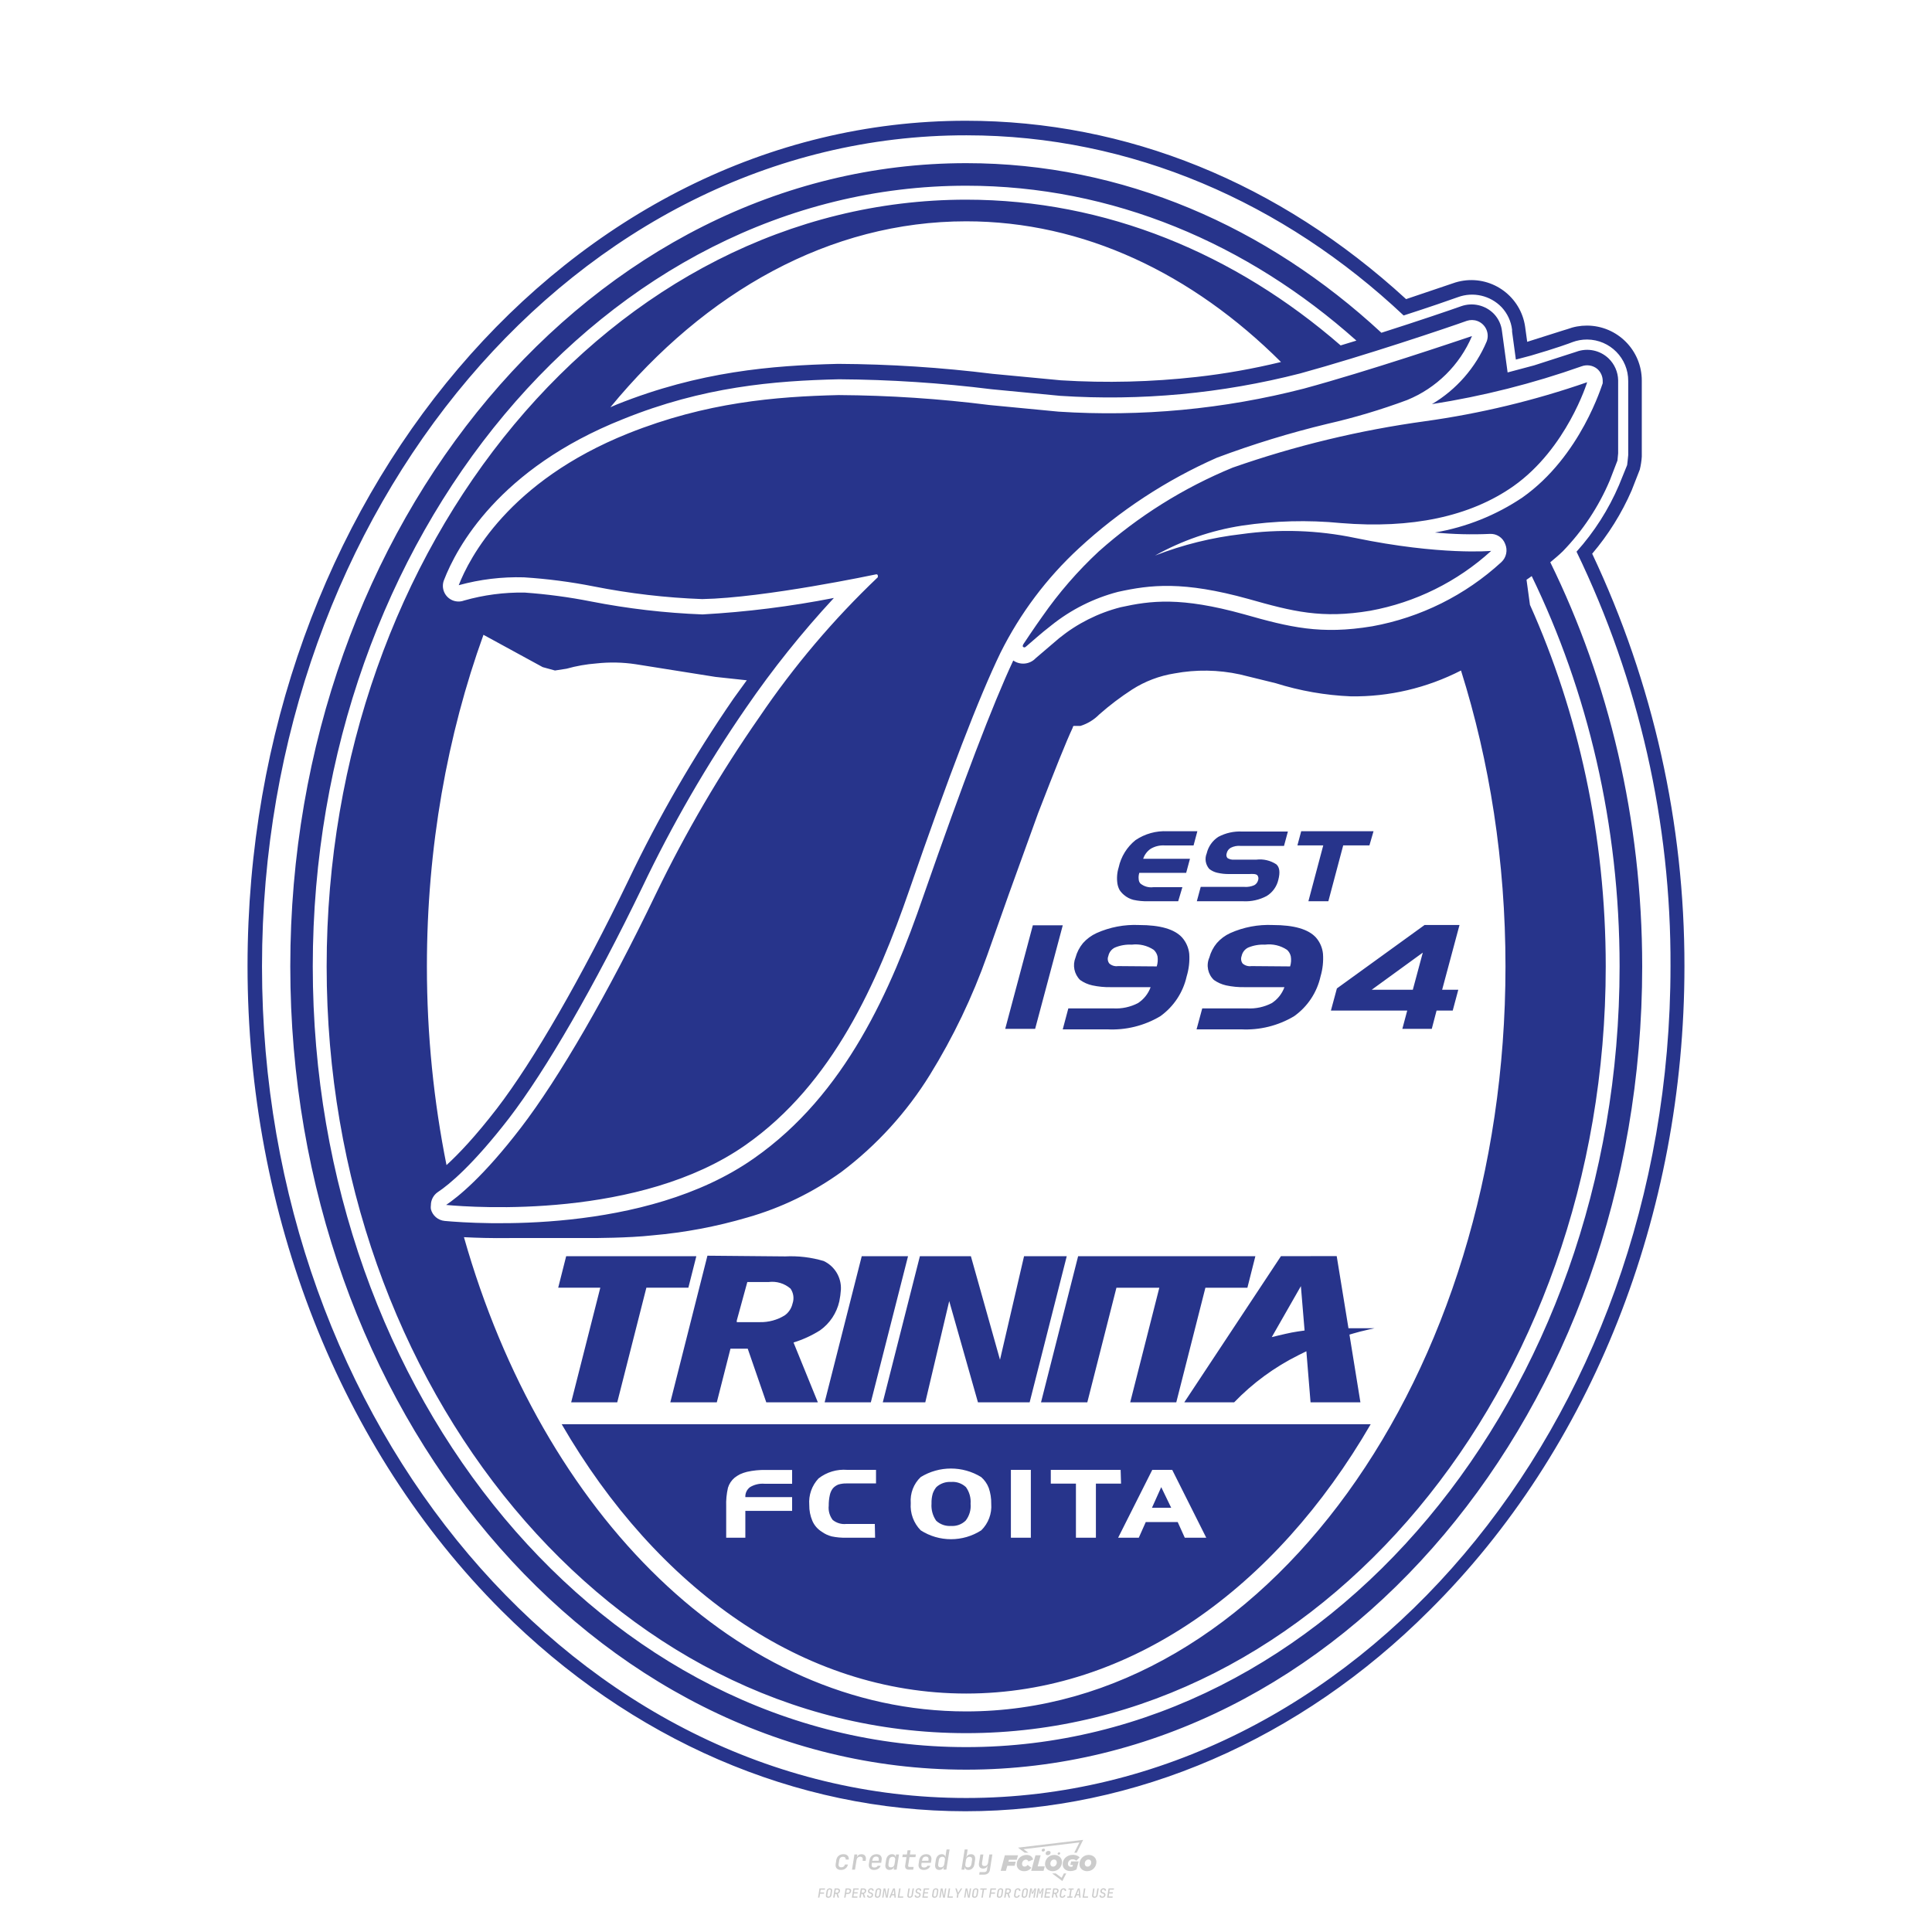 <?xml version="1.0" encoding="utf-8"?>
<!-- Created by @FCLOGO 2024-10-12 GMT+8 21:40:10 . https://fclogo.top/ -->
<!-- FOR PERSONAL USE ONLY NOT FOR COMMERCIAL USE -->
<svg version="1.1" xmlns="http://www.w3.org/2000/svg" xmlns:xlink="http://www.w3.org/1999/xlink" x="0px" y="0px"
	 viewBox="0 0 800 800" style="enable-background:new 0 0 800 800;" xml:space="preserve">
<path style="fill:#CCCCCC;" d="M348.22,774.3c-0.79,0-1.38-0.22-1.77-0.65c-0.39-0.44-0.53-1.03-0.41-1.79l0.25-1.65
	c0.12-0.75,0.45-1.35,0.98-1.78c0.53-0.44,1.19-0.65,1.98-0.65c0.76,0,1.33,0.2,1.72,0.6c0.39,0.4,0.55,0.94,0.47,1.62h-1.24
	c0.03-0.36-0.06-0.64-0.26-0.84c-0.2-0.2-0.5-0.3-0.89-0.3c-0.42,0-0.76,0.12-1.03,0.35c-0.27,0.23-0.43,0.56-0.5,0.99l-0.26,1.66
	c-0.07,0.44-0.01,0.77,0.19,1c0.19,0.23,0.5,0.35,0.92,0.35c0.39,0,0.72-0.1,0.98-0.3c0.26-0.2,0.44-0.48,0.52-0.85h1.24
	c-0.14,0.69-0.47,1.23-0.99,1.63C349.61,774.1,348.97,774.3,348.22,774.3z M352.8,774.19l1-6.29h1.19l-0.19,1.19
	c0.34-0.87,0.97-1.3,1.91-1.3c0.67,0,1.17,0.21,1.49,0.62c0.32,0.42,0.43,0.99,0.31,1.71l-0.07,0.42h-1.27l0.06-0.32
	c0.07-0.45,0.01-0.8-0.17-1.04c-0.18-0.24-0.48-0.36-0.88-0.36c-0.4,0-0.74,0.12-1.01,0.37c-0.27,0.24-0.43,0.59-0.5,1.03
	l-0.63,3.97H352.8z M361.91,774.3c-0.77,0-1.35-0.22-1.73-0.67c-0.38-0.45-0.51-1.04-0.4-1.77l0.25-1.65
	c0.08-0.49,0.26-0.92,0.52-1.28c0.26-0.37,0.6-0.65,1.01-0.85c0.41-0.2,0.87-0.3,1.38-0.3c0.77,0,1.35,0.22,1.73,0.67
	c0.39,0.45,0.52,1.04,0.39,1.77l-0.17,1.12h-3.85l-0.09,0.53c-0.15,0.95,0.22,1.43,1.11,1.43c0.72,0,1.17-0.25,1.37-0.74h1.22
	c-0.17,0.53-0.5,0.96-1.01,1.28C363.16,774.14,362.58,774.3,361.91,774.3z M361.23,770.22l-0.05,0.29l2.65-0.01l0.05-0.29
	c0.07-0.47,0.01-0.82-0.17-1.07c-0.18-0.25-0.49-0.37-0.92-0.37c-0.44,0-0.8,0.13-1.06,0.38
	C361.48,769.39,361.31,769.75,361.23,770.22z M368.33,774.3c-0.63,0-1.1-0.21-1.41-0.64c-0.31-0.42-0.4-1-0.27-1.73l0.27-1.77
	c0.11-0.73,0.39-1.31,0.84-1.74c0.44-0.43,0.98-0.64,1.61-0.64c0.47,0,0.83,0.12,1.09,0.35c0.26,0.24,0.39,0.56,0.38,0.96h0.02
	l0.17-1.2h1.24l-1,6.29h-1.22l0.19-1.2h-0.02c-0.12,0.41-0.35,0.73-0.69,0.97C369.2,774.18,368.8,774.3,368.33,774.3z
	 M368.93,773.23c0.39,0,0.72-0.12,0.98-0.36c0.26-0.24,0.43-0.57,0.5-1.01l0.25-1.65c0.07-0.43,0.01-0.76-0.18-1
	c-0.19-0.24-0.47-0.36-0.86-0.36c-0.4,0-0.72,0.12-0.98,0.35c-0.26,0.24-0.42,0.57-0.49,1.01l-0.25,1.65
	c-0.07,0.44-0.01,0.78,0.17,1.01C368.24,773.11,368.53,773.23,368.93,773.23z M376.35,774.19c-0.57,0-0.99-0.16-1.26-0.47
	c-0.27-0.31-0.36-0.75-0.27-1.32l0.54-3.39h-1.74l0.17-1.12h1.74l0.27-1.72h1.24l-0.27,1.72h2.47l-0.18,1.12h-2.46l-0.54,3.39
	c-0.08,0.44,0.1,0.66,0.53,0.66h1.72l-0.17,1.12H376.35z M382.5,774.3c-0.77,0-1.35-0.22-1.73-0.67c-0.38-0.45-0.52-1.04-0.4-1.77
	l0.25-1.65c0.08-0.49,0.26-0.92,0.52-1.28c0.26-0.37,0.6-0.65,1.01-0.85c0.41-0.2,0.87-0.3,1.38-0.3c0.77,0,1.35,0.22,1.73,0.67
	c0.39,0.45,0.52,1.04,0.39,1.77l-0.17,1.12h-3.85l-0.09,0.53c-0.15,0.95,0.22,1.43,1.11,1.43c0.72,0,1.17-0.25,1.37-0.74h1.22
	c-0.17,0.53-0.5,0.96-1.01,1.28C383.76,774.14,383.18,774.3,382.5,774.3z M381.83,770.22l-0.05,0.29l2.65-0.01l0.05-0.29
	c0.07-0.47,0.01-0.82-0.17-1.07c-0.18-0.25-0.49-0.37-0.92-0.37c-0.44,0-0.8,0.13-1.06,0.38
	C382.08,769.39,381.91,769.75,381.83,770.22z M388.92,774.3c-0.63,0-1.1-0.21-1.4-0.64c-0.3-0.42-0.39-1-0.28-1.73l0.27-1.77
	c0.11-0.73,0.39-1.31,0.84-1.74c0.44-0.43,0.98-0.64,1.61-0.64c0.47,0,0.83,0.12,1.09,0.35c0.26,0.24,0.39,0.56,0.38,0.96h0.02
	l0.21-1.47l0.3-1.8h1.24l-1.33,8.35h-1.22l0.19-1.2h-0.02c-0.12,0.41-0.35,0.73-0.69,0.97C389.8,774.18,389.4,774.3,388.92,774.3z
	 M389.53,773.23c0.39,0,0.72-0.12,0.98-0.36c0.26-0.24,0.43-0.57,0.5-1.01l0.25-1.65c0.08-0.43,0.02-0.76-0.17-1
	c-0.19-0.24-0.48-0.36-0.87-0.36c-0.4,0-0.72,0.12-0.98,0.35c-0.26,0.24-0.42,0.57-0.49,1.01l-0.25,1.65
	c-0.08,0.44-0.02,0.78,0.16,1.01C388.83,773.11,389.13,773.23,389.53,773.23z M401.02,774.3c-0.47,0-0.84-0.12-1.1-0.35
	c-0.26-0.23-0.39-0.56-0.38-0.97h-0.01l-0.19,1.2h-1.22l1.33-8.35h1.24l-0.29,1.8l-0.27,1.47h0.05c0.12-0.41,0.35-0.73,0.69-0.97
	c0.34-0.23,0.74-0.35,1.21-0.35c0.63,0,1.1,0.21,1.4,0.64c0.3,0.43,0.39,1.01,0.28,1.74l-0.27,1.77c-0.11,0.73-0.39,1.31-0.84,1.73
	C402.18,774.09,401.64,774.3,401.02,774.3z M400.77,773.23c0.4,0,0.72-0.12,0.98-0.35c0.26-0.23,0.42-0.57,0.5-1.01l0.25-1.65
	c0.07-0.43,0.01-0.77-0.17-1.01c-0.18-0.24-0.47-0.35-0.87-0.35c-0.39,0-0.72,0.12-0.98,0.36c-0.26,0.24-0.43,0.57-0.5,1l-0.25,1.65
	c-0.07,0.44-0.01,0.77,0.17,1.01C400.08,773.11,400.37,773.23,400.77,773.23z M405.47,776.25l0.17-1.06h1.93
	c0.64,0,1.01-0.3,1.1-0.9l0.1-0.67l0.21-1.19h-0.03c-0.12,0.42-0.35,0.74-0.68,0.97c-0.33,0.23-0.73,0.34-1.2,0.34
	c-0.63,0-1.09-0.2-1.4-0.6c-0.31-0.4-0.41-0.94-0.3-1.63l0.58-3.6h1.24l-0.56,3.48c-0.06,0.41,0,0.73,0.18,0.96
	c0.18,0.23,0.47,0.34,0.85,0.34c0.39,0,0.72-0.12,0.98-0.37c0.27-0.24,0.43-0.58,0.49-1.02l0.54-3.4h1.24l-1.01,6.41
	c-0.1,0.6-0.37,1.08-0.81,1.42c-0.44,0.35-1,0.52-1.67,0.52H405.47z M417.79,770.09h3.22l0.54-1.85h-5.47l-1.71,6.44h2.15l0.59-2.1
	h3.03l0.44-1.71h-3.03L417.79,770.09z M424.23,772.92c-0.59,0-1.02-0.39-1.02-1.12c0-0.88,0.63-1.76,1.61-1.76
	c0.49,0,0.88,0.24,1.02,0.78l1.95-0.83c-0.29-1.17-1.27-1.9-2.64-1.9c-2.78,0-4.15,2.15-4.15,3.9c0,1.76,1.27,2.83,3.07,2.83
	c1.37,0,2.34-0.59,2.98-1.42l-1.51-1.17C425.16,772.67,424.72,772.92,424.23,772.92z M430.91,768.23h-2.15l-1.76,6.44h5.12
	l0.49-1.85h-2.93L430.91,768.23z M439.75,771.01c0-1.66-1.32-2.93-3.22-2.93c-2.2,0-3.81,1.81-3.81,3.81c0,1.66,1.32,2.93,3.22,2.93
	C438.14,774.82,439.75,773.01,439.75,771.01z M434.92,771.7c0-0.83,0.59-1.71,1.51-1.71c0.78,0,1.17,0.54,1.17,1.22
	c0,0.83-0.59,1.71-1.51,1.71C435.31,772.92,434.92,772.38,434.92,771.7z M443.21,772.23h1.07l-0.2,0.68
	c-0.15,0.05-0.34,0.1-0.59,0.1c-0.68,0-1.27-0.39-1.27-1.22c0-1.02,0.73-1.9,1.95-1.9c0.59,0,1.12,0.24,1.51,0.59l1.37-1.37
	c-0.44-0.54-1.51-1.07-2.73-1.07c-2.59,0-4.29,1.76-4.29,3.86c0,2.05,1.61,2.88,3.22,2.88c0.93,0,1.85-0.29,2.49-0.68l0.93-3.32
	h-3.12L443.21,772.23z M450.78,768.08c-2.2,0-3.81,1.81-3.81,3.81c0,1.66,1.32,2.93,3.22,2.93c2.2,0,3.81-1.81,3.81-3.81
	C454,769.35,452.68,768.08,450.78,768.08z M450.34,772.92c-0.78,0-1.17-0.54-1.17-1.22c0-0.83,0.59-1.71,1.51-1.71
	c0.78,0,1.17,0.54,1.17,1.22C451.85,772.04,451.27,772.92,450.34,772.92z M437.94,767.5c-0.05,0.29,0.1,0.49,0.44,0.49
	s0.54-0.2,0.63-0.49c0.05-0.24-0.1-0.49-0.44-0.49C438.24,767.01,437.99,767.25,437.94,767.5z M432.13,765.5
	c-0.44,0-0.73,0.24-0.78,0.59c-0.05,0.34,0.1,0.59,0.54,0.59s0.73-0.24,0.78-0.59C432.77,765.74,432.57,765.5,432.13,765.5z
	 M433.01,767.3c-0.1,0.54,0.15,0.88,0.83,0.88c0.63,0,1.07-0.39,1.17-0.88s-0.15-0.88-0.83-0.88
	C433.5,766.43,433.11,766.82,433.01,767.3z M439.6,777.55l-2.44-1.81h-1.51l4.25,3.17l1.61-3.17h-0.98L439.6,777.55z M425.84,767.16
	l-2-1.46l23.13-2.78l-2.15,4.25h1.02l2.68-5.32l-26.99,3.22l2.78,2.1H425.84z M338.72,785.79l0.61-3.83h2.32l-0.08,0.52h-1.76
	l-0.18,1.14h1.63l-0.08,0.52h-1.62l-0.26,1.64H338.72z M342.97,785.84c-0.36,0-0.62-0.1-0.8-0.3c-0.17-0.2-0.23-0.47-0.18-0.82
	l0.27-1.7c0.06-0.34,0.2-0.61,0.44-0.82c0.24-0.2,0.54-0.3,0.89-0.3c0.36,0,0.62,0.1,0.8,0.3c0.17,0.2,0.24,0.47,0.18,0.81
	l-0.27,1.71c-0.06,0.34-0.2,0.62-0.44,0.82C343.63,785.74,343.33,785.84,342.97,785.84z M343.05,785.33c0.19,0,0.35-0.05,0.47-0.16
	c0.12-0.11,0.19-0.26,0.23-0.46l0.27-1.7c0.03-0.2,0.01-0.35-0.08-0.46c-0.08-0.11-0.22-0.16-0.41-0.16s-0.35,0.05-0.46,0.16
	c-0.12,0.1-0.19,0.26-0.22,0.46l-0.27,1.7c-0.03,0.2-0.01,0.35,0.08,0.46C342.72,785.28,342.86,785.33,343.05,785.33z M345,785.79
	l0.61-3.83h1.2c0.24,0,0.44,0.05,0.6,0.14c0.16,0.09,0.28,0.22,0.36,0.39c0.07,0.17,0.09,0.37,0.05,0.59
	c-0.04,0.26-0.14,0.48-0.3,0.67c-0.16,0.19-0.37,0.32-0.6,0.39l0.54,1.64h-0.62l-0.48-1.57h-0.54l-0.25,1.57H345z M345.89,783.71
	h0.64c0.19,0,0.35-0.06,0.48-0.17c0.13-0.11,0.21-0.26,0.24-0.45c0.03-0.19,0-0.35-0.09-0.46c-0.09-0.11-0.24-0.17-0.43-0.17h-0.64
	L345.89,783.71z M349.54,785.79l0.61-3.83h1.25c0.37,0,0.65,0.1,0.84,0.31c0.19,0.21,0.26,0.49,0.2,0.84
	c-0.04,0.23-0.12,0.44-0.25,0.61s-0.29,0.31-0.49,0.4c-0.2,0.09-0.42,0.14-0.66,0.14h-0.69l-0.24,1.52H349.54z M350.43,783.75h0.69
	c0.19,0,0.36-0.06,0.49-0.18c0.14-0.12,0.22-0.27,0.25-0.47c0.03-0.2,0-0.35-0.1-0.47c-0.1-0.12-0.25-0.18-0.44-0.18h-0.69
	L350.43,783.75z M352.75,785.79l0.61-3.83h2.25l-0.08,0.5h-1.7l-0.17,1.09h1.51l-0.08,0.5h-1.51l-0.19,1.24h1.69l-0.08,0.5H352.75z
	 M355.84,785.79l0.61-3.83h1.2c0.24,0,0.44,0.05,0.6,0.14c0.16,0.09,0.28,0.22,0.36,0.39c0.07,0.17,0.09,0.37,0.05,0.59
	c-0.04,0.26-0.14,0.48-0.3,0.67c-0.16,0.19-0.37,0.32-0.6,0.39l0.54,1.64h-0.62l-0.48-1.57h-0.54l-0.25,1.57H355.84z M356.74,783.71
	h0.64c0.19,0,0.35-0.06,0.48-0.17c0.13-0.11,0.21-0.26,0.24-0.45c0.03-0.19,0-0.35-0.09-0.46c-0.09-0.11-0.24-0.17-0.43-0.17h-0.64
	L356.74,783.71z M360.13,785.84c-0.39,0-0.67-0.1-0.87-0.29c-0.19-0.19-0.26-0.45-0.22-0.78h0.57c-0.03,0.17,0.01,0.31,0.12,0.41
	c0.11,0.1,0.27,0.15,0.48,0.15c0.2,0,0.37-0.05,0.5-0.15c0.13-0.1,0.21-0.23,0.24-0.4c0.02-0.15,0-0.28-0.06-0.39
	c-0.06-0.11-0.16-0.18-0.29-0.22l-0.46-0.14c-0.27-0.08-0.46-0.22-0.59-0.41c-0.13-0.19-0.17-0.42-0.13-0.68
	c0.04-0.21,0.11-0.39,0.23-0.55c0.12-0.16,0.27-0.28,0.46-0.37c0.19-0.09,0.4-0.13,0.64-0.13c0.35,0,0.62,0.1,0.8,0.29
	c0.18,0.19,0.25,0.44,0.2,0.76h-0.57c0.03-0.17,0-0.3-0.09-0.4c-0.09-0.1-0.23-0.14-0.42-0.14c-0.19,0-0.34,0.04-0.46,0.13
	c-0.12,0.09-0.19,0.21-0.21,0.38c-0.02,0.15-0.01,0.28,0.05,0.39c0.06,0.11,0.16,0.18,0.29,0.22l0.47,0.15
	c0.26,0.08,0.46,0.22,0.58,0.41c0.12,0.19,0.17,0.42,0.12,0.69c-0.04,0.22-0.12,0.41-0.24,0.57c-0.13,0.16-0.29,0.29-0.49,0.38
	C360.6,785.79,360.38,785.84,360.13,785.84z M363.27,785.84c-0.36,0-0.62-0.1-0.8-0.3c-0.17-0.2-0.23-0.47-0.18-0.82l0.27-1.7
	c0.06-0.34,0.2-0.61,0.44-0.82c0.24-0.2,0.54-0.3,0.89-0.3c0.36,0,0.62,0.1,0.8,0.3c0.17,0.2,0.24,0.47,0.18,0.81l-0.27,1.71
	c-0.06,0.34-0.2,0.62-0.44,0.82C363.92,785.74,363.62,785.84,363.27,785.84z M363.34,785.33c0.19,0,0.35-0.05,0.47-0.16
	c0.12-0.11,0.19-0.26,0.23-0.46l0.27-1.7c0.03-0.2,0.01-0.35-0.08-0.46c-0.08-0.11-0.22-0.16-0.41-0.16c-0.19,0-0.35,0.05-0.46,0.16
	c-0.12,0.1-0.19,0.26-0.22,0.46l-0.27,1.7c-0.03,0.2-0.01,0.35,0.08,0.46C363.02,785.28,363.15,785.33,363.34,785.33z
	 M365.28,785.79l0.61-3.83h0.71l0.62,3.19c0.01-0.1,0.02-0.22,0.03-0.36c0.01-0.14,0.03-0.29,0.04-0.44
	c0.02-0.15,0.04-0.29,0.06-0.41l0.31-1.98h0.52l-0.61,3.83h-0.71l-0.61-3.19c-0.01,0.09-0.02,0.21-0.03,0.34s-0.03,0.28-0.04,0.42
	c-0.02,0.15-0.04,0.28-0.06,0.41l-0.31,2.01H365.28z M368.23,785.79l1.59-3.83h0.75l0.37,3.83h-0.56l-0.07-0.97h-1.09l-0.39,0.97
	H368.23z M369.39,784.34h0.87l-0.09-1.1c-0.02-0.2-0.03-0.37-0.04-0.51c-0.01-0.14-0.01-0.24-0.01-0.3c-0.02,0.06-0.05,0.16-0.1,0.3
	c-0.05,0.14-0.11,0.31-0.19,0.5L369.39,784.34z M371.72,785.79l0.61-3.83h0.57l-0.52,3.31h1.67l-0.08,0.52H371.72z M376.68,785.84
	c-0.37,0-0.63-0.1-0.8-0.3c-0.17-0.2-0.22-0.48-0.17-0.82l0.44-2.76h0.57l-0.44,2.76c-0.03,0.2-0.01,0.35,0.07,0.46
	c0.08,0.11,0.21,0.17,0.41,0.17c0.19,0,0.35-0.06,0.46-0.17c0.12-0.11,0.19-0.27,0.22-0.46l0.44-2.76h0.57l-0.44,2.76
	c-0.06,0.35-0.2,0.62-0.43,0.82C377.35,785.74,377.05,785.84,376.68,785.84z M379.84,785.84c-0.39,0-0.67-0.1-0.87-0.29
	c-0.19-0.19-0.26-0.45-0.22-0.78h0.57c-0.03,0.17,0.01,0.31,0.12,0.41c0.11,0.1,0.27,0.15,0.48,0.15c0.2,0,0.37-0.05,0.5-0.15
	c0.13-0.1,0.21-0.23,0.24-0.4c0.02-0.15,0-0.28-0.06-0.39c-0.06-0.11-0.16-0.18-0.29-0.22l-0.46-0.14
	c-0.27-0.08-0.46-0.22-0.59-0.41c-0.13-0.19-0.17-0.42-0.13-0.68c0.04-0.21,0.11-0.39,0.23-0.55s0.27-0.28,0.46-0.37
	c0.19-0.09,0.4-0.13,0.64-0.13c0.35,0,0.62,0.1,0.8,0.29c0.18,0.19,0.25,0.44,0.2,0.76h-0.57c0.03-0.17,0-0.3-0.09-0.4
	c-0.09-0.1-0.23-0.14-0.42-0.14c-0.19,0-0.34,0.04-0.46,0.13c-0.12,0.09-0.19,0.21-0.21,0.38c-0.02,0.15-0.01,0.28,0.05,0.39
	c0.06,0.11,0.16,0.18,0.29,0.22l0.47,0.15c0.26,0.08,0.46,0.22,0.58,0.41c0.12,0.19,0.17,0.42,0.12,0.69
	c-0.04,0.22-0.12,0.41-0.24,0.57c-0.13,0.16-0.29,0.29-0.49,0.38C380.31,785.79,380.09,785.84,379.84,785.84z M381.91,785.79
	l0.61-3.83h2.25l-0.08,0.5h-1.7l-0.17,1.09h1.51l-0.08,0.5h-1.51l-0.19,1.24h1.69l-0.08,0.5H381.91z M386.94,785.84
	c-0.36,0-0.62-0.1-0.8-0.3c-0.17-0.2-0.23-0.47-0.18-0.82l0.27-1.7c0.06-0.34,0.2-0.61,0.44-0.82c0.24-0.2,0.54-0.3,0.89-0.3
	c0.36,0,0.62,0.1,0.8,0.3c0.17,0.2,0.24,0.47,0.18,0.81l-0.27,1.71c-0.06,0.34-0.2,0.62-0.44,0.82
	C387.6,785.74,387.3,785.84,386.94,785.84z M387.02,785.33c0.19,0,0.35-0.05,0.47-0.16c0.12-0.11,0.19-0.26,0.23-0.46l0.27-1.7
	c0.03-0.2,0.01-0.35-0.08-0.46c-0.08-0.11-0.22-0.16-0.41-0.16c-0.19,0-0.35,0.05-0.46,0.16c-0.12,0.1-0.19,0.26-0.22,0.46
	l-0.27,1.7c-0.03,0.2-0.01,0.35,0.08,0.46C386.7,785.28,386.83,785.33,387.02,785.33z M388.95,785.79l0.61-3.83h0.71l0.62,3.19
	c0.01-0.1,0.02-0.22,0.03-0.36c0.01-0.14,0.03-0.29,0.04-0.44c0.02-0.15,0.04-0.29,0.06-0.41l0.31-1.98h0.52l-0.61,3.83h-0.71
	l-0.61-3.19c-0.01,0.09-0.02,0.21-0.03,0.34c-0.01,0.13-0.03,0.28-0.04,0.42c-0.02,0.15-0.04,0.28-0.06,0.41l-0.31,2.01H388.95z
	 M392.25,785.79l0.61-3.83h0.57l-0.52,3.31h1.67l-0.08,0.52H392.25z M396.12,785.79l0.22-1.41l-0.75-2.42h0.58l0.45,1.45
	c0.03,0.09,0.05,0.18,0.07,0.27c0.02,0.08,0.03,0.15,0.03,0.19c0.02-0.04,0.05-0.1,0.09-0.19c0.04-0.08,0.09-0.17,0.14-0.27
	l0.9-1.45h0.6l-1.53,2.42l-0.22,1.41H396.12z M399.22,785.79l0.61-3.83h0.71l0.62,3.19c0.01-0.1,0.02-0.22,0.03-0.36
	c0.01-0.14,0.03-0.29,0.04-0.44c0.02-0.15,0.04-0.29,0.06-0.41l0.31-1.98h0.52l-0.61,3.83h-0.71l-0.61-3.19
	c-0.01,0.09-0.02,0.21-0.03,0.34c-0.01,0.13-0.03,0.28-0.04,0.42c-0.02,0.15-0.04,0.28-0.06,0.41l-0.31,2.01H399.22z M403.51,785.84
	c-0.36,0-0.62-0.1-0.8-0.3c-0.18-0.2-0.23-0.47-0.18-0.82l0.27-1.7c0.06-0.34,0.2-0.61,0.44-0.82c0.24-0.2,0.54-0.3,0.89-0.3
	c0.36,0,0.62,0.1,0.8,0.3c0.17,0.2,0.24,0.47,0.18,0.81l-0.27,1.71c-0.06,0.34-0.2,0.62-0.44,0.82
	C404.16,785.74,403.86,785.84,403.51,785.84z M403.58,785.33c0.19,0,0.35-0.05,0.47-0.16c0.12-0.11,0.19-0.26,0.23-0.46l0.27-1.7
	c0.03-0.2,0.01-0.35-0.08-0.46c-0.08-0.11-0.22-0.16-0.41-0.16c-0.19,0-0.35,0.05-0.46,0.16c-0.12,0.1-0.19,0.26-0.22,0.46
	l-0.27,1.7c-0.03,0.2-0.01,0.35,0.08,0.46C403.26,785.28,403.4,785.33,403.58,785.33z M406.38,785.79l0.52-3.31h-1.02l0.08-0.52
	h2.62l-0.08,0.52h-1.03l-0.52,3.31H406.38z M409.52,785.79l0.61-3.83h2.32l-0.08,0.52h-1.76l-0.18,1.14h1.63l-0.08,0.52h-1.62
	l-0.26,1.64H409.52z M413.77,785.84c-0.36,0-0.62-0.1-0.8-0.3c-0.18-0.2-0.23-0.47-0.18-0.82l0.27-1.7c0.06-0.34,0.2-0.61,0.44-0.82
	c0.24-0.2,0.54-0.3,0.89-0.3c0.36,0,0.62,0.1,0.8,0.3c0.17,0.2,0.24,0.47,0.18,0.81l-0.27,1.71c-0.06,0.34-0.2,0.62-0.44,0.82
	C414.42,785.74,414.13,785.84,413.77,785.84z M413.85,785.33c0.19,0,0.35-0.05,0.47-0.16c0.12-0.11,0.19-0.26,0.23-0.46l0.27-1.7
	c0.03-0.2,0.01-0.35-0.08-0.46c-0.08-0.11-0.22-0.16-0.41-0.16c-0.19,0-0.35,0.05-0.46,0.16c-0.12,0.1-0.19,0.26-0.22,0.46
	l-0.27,1.7c-0.03,0.2-0.01,0.35,0.08,0.46C413.52,785.28,413.66,785.33,413.85,785.33z M415.8,785.79l0.61-3.83h1.2
	c0.24,0,0.44,0.05,0.6,0.14c0.16,0.09,0.28,0.22,0.36,0.39c0.07,0.17,0.09,0.37,0.05,0.59c-0.04,0.26-0.14,0.48-0.3,0.67
	c-0.16,0.19-0.37,0.32-0.6,0.39l0.54,1.64h-0.62l-0.48-1.57h-0.54l-0.25,1.57H415.8z M416.69,783.71h0.64
	c0.19,0,0.35-0.06,0.48-0.17c0.13-0.11,0.21-0.26,0.24-0.45c0.03-0.19,0-0.35-0.09-0.46c-0.09-0.11-0.24-0.17-0.43-0.17h-0.64
	L416.69,783.71z M420.91,785.84c-0.36,0-0.63-0.1-0.81-0.3c-0.18-0.2-0.24-0.47-0.19-0.82l0.27-1.7c0.06-0.35,0.21-0.62,0.45-0.82
	s0.55-0.3,0.91-0.3c0.36,0,0.63,0.1,0.81,0.3c0.18,0.2,0.24,0.47,0.19,0.82h-0.57c0.03-0.2,0-0.35-0.09-0.46
	c-0.09-0.11-0.23-0.16-0.42-0.16c-0.19,0-0.35,0.05-0.48,0.16c-0.12,0.1-0.2,0.26-0.23,0.45l-0.27,1.71c-0.03,0.2,0,0.35,0.09,0.46
	c0.09,0.11,0.23,0.16,0.42,0.16c0.19,0,0.35-0.05,0.47-0.16c0.12-0.11,0.2-0.26,0.23-0.46h0.57c-0.03,0.23-0.11,0.43-0.24,0.59
	c-0.12,0.17-0.28,0.3-0.47,0.39C421.36,785.79,421.14,785.84,420.91,785.84z M424.03,785.84c-0.36,0-0.62-0.1-0.8-0.3
	c-0.18-0.2-0.23-0.47-0.18-0.82l0.27-1.7c0.06-0.34,0.2-0.61,0.44-0.82c0.24-0.2,0.54-0.3,0.89-0.3c0.36,0,0.62,0.1,0.8,0.3
	c0.17,0.2,0.24,0.47,0.18,0.81l-0.27,1.71c-0.06,0.34-0.2,0.62-0.44,0.82C424.69,785.74,424.39,785.84,424.03,785.84z
	 M424.11,785.33c0.19,0,0.35-0.05,0.47-0.16c0.12-0.11,0.19-0.26,0.23-0.46l0.27-1.7c0.03-0.2,0.01-0.35-0.08-0.46
	c-0.08-0.11-0.22-0.16-0.41-0.16c-0.19,0-0.35,0.05-0.46,0.16c-0.12,0.1-0.19,0.26-0.22,0.46l-0.27,1.7
	c-0.03,0.2-0.01,0.35,0.08,0.46C423.79,785.28,423.92,785.33,424.11,785.33z M425.97,785.79l0.61-3.83h0.69l0.18,1.23
	c0.02,0.12,0.04,0.23,0.05,0.33c0.01,0.1,0.02,0.18,0.03,0.24c0.02-0.06,0.05-0.14,0.09-0.24c0.04-0.11,0.09-0.22,0.15-0.34
	l0.57-1.22h0.71l-0.61,3.83h-0.54l0.2-1.29c0.02-0.17,0.06-0.35,0.1-0.55c0.04-0.2,0.09-0.4,0.14-0.61c0.05-0.2,0.1-0.4,0.14-0.59
	c0.05-0.19,0.09-0.35,0.13-0.49l-0.86,1.86h-0.55l-0.28-1.86c0,0.14-0.01,0.29-0.02,0.47c-0.01,0.18-0.02,0.37-0.04,0.57
	c-0.02,0.2-0.04,0.41-0.06,0.61c-0.02,0.2-0.05,0.4-0.08,0.57l-0.2,1.29H425.97z M429.11,785.79l0.61-3.83h0.69l0.18,1.23
	c0.02,0.12,0.04,0.23,0.05,0.33c0.01,0.1,0.02,0.18,0.03,0.24c0.02-0.06,0.05-0.14,0.09-0.24c0.04-0.11,0.09-0.22,0.15-0.34
	l0.57-1.22h0.71l-0.61,3.83h-0.54l0.2-1.29c0.02-0.17,0.06-0.35,0.1-0.55c0.04-0.2,0.09-0.4,0.14-0.61c0.05-0.2,0.1-0.4,0.14-0.59
	c0.05-0.19,0.09-0.35,0.13-0.49l-0.86,1.86h-0.55l-0.28-1.86c0,0.14-0.01,0.29-0.02,0.47c-0.01,0.18-0.02,0.37-0.04,0.57
	c-0.02,0.2-0.04,0.41-0.06,0.61c-0.02,0.2-0.05,0.4-0.08,0.57l-0.2,1.29H429.11z M432.41,785.79l0.61-3.83h2.25l-0.08,0.5h-1.7
	l-0.17,1.09h1.51l-0.08,0.5h-1.51l-0.19,1.24h1.69l-0.08,0.5H432.41z M435.51,785.79l0.61-3.83h1.2c0.24,0,0.44,0.05,0.6,0.14
	c0.16,0.09,0.28,0.22,0.36,0.39c0.07,0.17,0.09,0.37,0.05,0.59c-0.04,0.26-0.14,0.48-0.3,0.67c-0.16,0.19-0.37,0.32-0.6,0.39
	l0.54,1.64h-0.62l-0.48-1.57h-0.54l-0.25,1.57H435.51z M436.4,783.71h0.64c0.19,0,0.35-0.06,0.48-0.17
	c0.13-0.11,0.21-0.26,0.24-0.45c0.03-0.19,0-0.35-0.09-0.46c-0.09-0.11-0.24-0.17-0.43-0.17h-0.64L436.4,783.71z M439.8,785.84
	c-0.36,0-0.63-0.1-0.81-0.3c-0.18-0.2-0.24-0.47-0.19-0.82l0.27-1.7c0.06-0.35,0.21-0.62,0.45-0.82s0.55-0.3,0.91-0.3
	c0.36,0,0.63,0.1,0.81,0.3c0.18,0.2,0.24,0.47,0.19,0.82h-0.57c0.03-0.2,0-0.35-0.09-0.46c-0.09-0.11-0.23-0.16-0.42-0.16
	c-0.19,0-0.35,0.05-0.47,0.16c-0.12,0.1-0.2,0.26-0.23,0.45l-0.27,1.71c-0.03,0.2,0,0.35,0.09,0.46c0.09,0.11,0.23,0.16,0.42,0.16
	s0.35-0.05,0.47-0.16c0.12-0.11,0.2-0.26,0.23-0.46h0.57c-0.03,0.23-0.11,0.43-0.24,0.59c-0.12,0.17-0.28,0.3-0.47,0.39
	C440.25,785.79,440.04,785.84,439.8,785.84z M441.88,785.79l0.08-0.5h0.78l0.45-2.82h-0.78l0.08-0.5h2.13l-0.08,0.5h-0.78
	l-0.45,2.82h0.78l-0.08,0.5H441.88z M444.74,785.79l1.59-3.83h0.75l0.37,3.83h-0.56l-0.07-0.97h-1.09l-0.39,0.97H444.74z
	 M445.9,784.34h0.87l-0.09-1.1c-0.02-0.2-0.03-0.37-0.04-0.51c-0.01-0.14-0.01-0.24-0.01-0.3c-0.02,0.06-0.05,0.16-0.1,0.3
	c-0.05,0.14-0.11,0.31-0.19,0.5L445.9,784.34z M448.24,785.79l0.61-3.83h0.57l-0.52,3.31h1.67l-0.08,0.52H448.24z M453.19,785.84
	c-0.37,0-0.63-0.1-0.8-0.3c-0.17-0.2-0.22-0.48-0.17-0.82l0.44-2.76h0.57l-0.44,2.76c-0.03,0.2-0.01,0.35,0.07,0.46
	c0.08,0.11,0.21,0.17,0.41,0.17c0.19,0,0.35-0.06,0.46-0.17c0.12-0.11,0.19-0.27,0.22-0.46l0.44-2.76h0.57l-0.44,2.76
	c-0.06,0.35-0.2,0.62-0.43,0.82C453.86,785.74,453.56,785.84,453.19,785.84z M456.36,785.84c-0.39,0-0.67-0.1-0.87-0.29
	c-0.19-0.19-0.26-0.45-0.22-0.78h0.57c-0.03,0.17,0.01,0.31,0.12,0.41c0.11,0.1,0.27,0.15,0.48,0.15c0.2,0,0.37-0.05,0.5-0.15
	s0.21-0.23,0.24-0.4c0.02-0.15,0-0.28-0.06-0.39c-0.06-0.11-0.16-0.18-0.29-0.22l-0.46-0.14c-0.27-0.08-0.46-0.22-0.59-0.41
	c-0.13-0.19-0.17-0.42-0.13-0.68c0.04-0.21,0.11-0.39,0.23-0.55c0.12-0.16,0.27-0.28,0.46-0.37c0.19-0.09,0.4-0.13,0.64-0.13
	c0.35,0,0.62,0.1,0.8,0.29c0.18,0.19,0.25,0.44,0.2,0.76h-0.57c0.03-0.17,0-0.3-0.09-0.4c-0.09-0.1-0.23-0.14-0.42-0.14
	c-0.19,0-0.34,0.04-0.46,0.13c-0.12,0.09-0.19,0.21-0.21,0.38c-0.02,0.15-0.01,0.28,0.05,0.39c0.06,0.11,0.16,0.18,0.29,0.22
	l0.47,0.15c0.26,0.08,0.46,0.22,0.58,0.41c0.12,0.19,0.17,0.42,0.12,0.69c-0.04,0.22-0.12,0.41-0.24,0.57
	c-0.13,0.16-0.29,0.29-0.49,0.38C456.82,785.79,456.6,785.84,456.36,785.84z M458.42,785.79l0.61-3.83h2.25l-0.08,0.5h-1.7
	l-0.17,1.09h1.51l-0.08,0.5h-1.51l-0.19,1.24h1.69l-0.08,0.5H458.42z"/>
<path style="fill:#27348B;" d="M659.29,229.28c6.69-7.87,12.19-16.68,16.32-26.15l3.39-8.67c0.43-1.76,0.71-3.56,0.83-5.37
	c0-0.78,0-4.42,0-31.44c0.04-12.57-10.12-22.79-22.69-22.83c-2.78-0.01-5.53,0.49-8.12,1.47l-1.65,0.5l-14.99,4.75
	c-0.37-2.81-0.83-5.91-0.87-6.32c-1.81-12.3-13.25-20.81-25.55-19c-1.5,0.22-2.97,0.59-4.4,1.11l-19.33,6.53
	C529.58,75.57,466.55,50,399.92,50C236.01,50,102.5,206.97,102.5,400c0,102.77,38.29,200.05,105.09,266.85
	c53.7,53.7,121.86,83.15,192.16,83.15c70.31,0,138.55-29.53,192.16-83.19c67.12-66.59,105.58-163.87,105.58-266.64
	C697.57,341.08,684.52,282.71,659.29,229.28z M400.08,744.51c-160.81,0-291.59-154.33-291.59-344.34S239.27,55.82,400.21,56.03
	c68.32,0,131.44,27.92,181.01,74.6c10.78-3.47,19.29-6.44,22.51-7.6c6.29-2.3,13.35-0.68,18.01,4.13c2.43,2.58,3.96,5.86,4.38,9.38
	v0.78l1.57,11.57l6.24-1.65c10.37-3.02,16.44-5.25,17.1-5.54c1.98-0.75,4.08-1.13,6.2-1.11c9.44,0.07,17.05,7.78,16.98,17.22v30.65
	c-0.08,1.16-0.45,4.13-0.45,4.13l-3.35,8.26c-4.32,10.1-10.26,19.42-17.6,27.59c25.86,53.53,39.17,112.26,38.91,171.72
	C691.71,590.18,560.89,744.51,400.08,744.51z M641.94,232.82c1.76-1.47,3.53-2.93,5.17-4.53c8.24-8.49,14.84-18.44,19.46-29.33
	l3.18-8.26l0.29-2.97v-30.28c-0.07-3.42-1.5-6.67-3.97-9.05c-3.57-3.4-8.77-4.46-13.38-2.73l-17.43,5.62l-10.99,2.93
	c-0.66-4.96-2.31-16.94-2.31-16.94c-0.27-2.74-1.45-5.31-3.35-7.31c-3.51-3.61-8.8-4.85-13.55-3.18c-4.24,1.52-17.49,6.04-33.05,11
	c-47.45-43.97-107.09-70.23-171.91-70.23c-154.57,0-279.9,148.91-279.9,332.61c0,183.7,125.33,332.61,279.9,332.61
	s279.9-148.91,279.9-332.61C679.98,339.13,666.08,281.99,641.94,232.82z M607.36,132.86c1.43-0.48,2.98-0.46,4.39,0.06
	c3.4,1.26,5.13,5.04,3.87,8.44c-4.59,10.86-12.54,19.97-22.68,25.98c21.09-3.3,41.83-8.54,61.96-15.66
	c2.18-0.81,4.63-0.42,6.44,1.03c1.44,1.23,2.28,3.02,2.31,4.92c0.02,0.36,0.02,0.72,0,1.07c-0.21,0.25-8.92,30.15-33.25,47.3
	c-10.91,7.34-23.26,12.29-36.23,14.5c7.54,0.73,15.11,0.92,22.68,0.58c2.81-0.19,5.42,1.49,6.4,4.13c1.13,2.58,0.52,5.59-1.53,7.52
	c-14.96,13.75-33.51,22.97-53.49,26.6c-21.36,3.55-34.16,0.41-53.2-5c-26.19-7.27-38.58-5.62-50.97-2.89
	c-9.34,2.38-18.05,6.77-25.53,12.85l-9.67,8.26c-2.43,2.58-6.39,2.98-9.29,0.95c-8.51,18.18-20.65,50.02-37.18,97.44
	c-13.38,38.87-32.22,82.2-70.22,108.72c-45.07,31.68-114.59,27.14-128.05,25.9c-2.74-0.26-5.02-2.21-5.7-4.87
	c-0.08-0.55-0.08-1.1,0-1.65c0-2.16,1.07-4.19,2.85-5.41c4.71-3.1,14.54-11.24,29.49-30.57c15.41-20.08,35.52-54.98,55.19-95.67
	c12.34-25.88,26.72-50.75,43-74.35c10.99-16.01,23.14-31.2,36.35-45.44c-17.96,3.52-36.13,5.8-54.4,6.82
	c-15.51-0.59-30.95-2.39-46.18-5.37c-9.09-1.8-18.27-3.02-27.51-3.68c-8.47-0.13-16.92,0.98-25.07,3.3
	c-1.53,0.57-3.23,0.54-4.74-0.08c-3.31-1.37-4.89-5.16-3.52-8.47c5.12-13.22,22.55-46.1,74.06-66.55
	c33.25-13.47,62.62-15.9,89.43-16.52c21.14,0.13,42.26,1.51,63.24,4.13l28.42,2.73c33.41,2.18,66.96-0.96,99.39-9.29
	C564.74,147.4,599.81,135.59,607.36,132.86z M623.39,400.17c0,170.15-100.17,308.49-223.31,308.49
	c-94.48,0-175.42-81.56-207.97-196.37c5.03,0.26,11.47,0.46,19.03,0.36h33.71c0.62,0,15.41,0,25.4-1.12
	c13.28-1.15,26.41-3.63,39.2-7.39c14.03-3.99,27.26-10.41,39.08-18.96c14.54-11,26.92-24.6,36.52-40.11
	c9.66-15.63,17.62-32.25,23.75-49.57l8.92-25.2l12.14-33.58c7.02-18.13,11.65-29.74,14.33-35.4c0,0,0-0.45,0.37-0.74h2.85
	c2.94-0.92,5.61-2.55,7.77-4.75c4.28-3.78,8.84-7.23,13.63-10.33c5.32-3.4,11.28-5.66,17.51-6.65c8.97-1.67,18.18-1.53,27.1,0.41
	l14.79,3.63c10.08,3.17,20.54,5.01,31.1,5.45c15.88,0.24,31.54-3.47,45.66-10.7C616.8,315.23,623.39,356.64,623.39,400.17z
	 M176.77,400.17c0-49.31,8.47-95.92,23.42-137.31l24.53,13.38l5.08,1.4l4.79-0.74c4.05-1.14,8.2-1.87,12.39-2.19
	c5.4-0.59,10.86-0.48,16.23,0.33l33.05,5.25l12.97,1.4l-5.45,7.52c-16.47,23.9-31.03,49.07-43.54,75.26
	c-19.46,40.36-39.32,74.81-54.48,94.55c-8.88,11.51-15.83,18.82-20.87,23.42C179.64,456.23,176.77,428.66,176.77,400.17z
	 M252.75,168.63c39.36-47.87,90.92-76.99,147.33-76.99c48.62,0,93.64,21.66,130.35,58.26c-11.49,2.78-23.14,4.87-34.89,6.18
	c-18.66,2.09-37.47,2.56-56.22,1.4l-28.3-2.68c-21.23-2.64-42.59-4.02-63.99-4.13c-27.43,0.66-57.46,3.14-91.62,16.81
	C254.49,167.85,253.66,168.25,252.75,168.63z M400.08,723.44c-149.2,0-270.57-145.03-270.57-323.27
	c0-178.24,121.36-323.27,270.57-323.27c60.52,0,116.46,23.87,161.58,64.14c-2.17,0.67-4.35,1.33-6.53,1.99
	c-43.62-37.91-97.18-60.35-155.05-60.35c-146.02,0-264.82,142.43-264.82,317.49s118.8,317.49,264.82,317.49
	c146.02,0,264.82-142.43,264.82-317.49c0-54.12-11.38-105.1-31.38-149.73c-0.3-2.37-1.01-7.48-1.42-10.38
	c0.74-0.46,1.42-1.02,2.15-1.51c23.09,47.58,36.39,102.76,36.39,161.61C670.65,578.41,549.29,723.44,400.08,723.44z M539.91,160.91
	c-33.15,8.54-67.45,11.76-101.62,9.54l-28.5-2.73c-20.72-2.62-41.57-4-62.46-4.13c-26.19,0.62-54.86,2.97-87.16,15.86
	c-49.57,19.83-65.89,51.72-70.22,62.87c8.78-2.42,17.87-3.52,26.97-3.26c9.71,0.62,19.37,1.87,28.92,3.76
	c14.82,2.94,29.85,4.7,44.94,5.25c25.98-0.5,71.54-10.16,71.96-10.24c0.31-0.09,0.63,0.08,0.74,0.37c0.02,0.1,0.02,0.19,0,0.29
	c0.05,0.18,0.05,0.36,0,0.54c-18.36,17.46-34.78,36.85-48.99,57.83c-16.2,23.24-30.54,47.73-42.88,73.24
	c-19.83,41.31-40.23,76.42-55.89,96.83c-15.66,20.41-26.02,28.63-30.98,32.01c12.02,1.12,80.22,5.82,123.92-24.78
	c36.43-25.49,54.73-67.66,67.83-105.5c16.52-47.88,28.92-80.05,37.8-98.39c8.11-16.25,19.09-30.89,32.43-43.21
	c16.86-15.6,36.19-28.28,57.21-37.55c14.93-5.59,30.19-10.27,45.69-14c11.22-2.56,22.26-5.86,33.05-9.87
	c12.09-4.94,21.74-14.46,26.85-26.48C602.49,141.5,567.05,153.52,539.91,160.91z M590.1,174.42c-27.14,3.72-53.83,10.16-79.68,19.21
	c-20.32,8.36-39.08,20.11-55.48,34.74c-8.7,8.09-16.51,17.1-23.3,26.85c-3.18,4.42-7.52,10.95-7.81,11.4
	c-0.29,0.45-0.58,1.12,0,1.36c0.58,0.25,0.66,0,1.32-0.5c0.66-0.5,6.07-5.41,10.16-8.51c8.11-6.52,17.52-11.25,27.59-13.88
	c13.47-2.97,26.97-4.59,54.07,2.93c18.34,5.2,30.36,8.26,50.44,4.87c18.68-3.42,36.02-12,50.06-24.78l0,0c0,0-21.03,1.94-56.39-5.37
	c-15.46-3.23-31.37-3.76-47.01-1.57c-12.27,1.41-24.31,4.39-35.81,8.88c11.16-6.24,23.34-10.44,35.98-12.39
	c13.56-2.04,27.33-2.4,40.98-1.07c29.12,2.4,53.41-2.6,71.46-15.28c22.1-15.61,30.53-43.04,30.53-43.04
	C635.43,165.83,612.95,171.24,590.1,174.42z M356.83,520.16l-15.37,60.52h19.13L376,520.16H356.83z M424.04,520.16l-9.96,42.88
	l-12.06-42.88h-21.11l-15.37,60.52h17.6l9.91-41.93l11.9,41.93h21.4l15.37-60.52H424.04z M446.43,520.16l-15.37,60.52h19.17
	l12.06-47.46h17.76l-12.06,47.46h19.08l12.06-47.46h17.39l3.3-13.05H446.43z M292.93,519.96l-15.37,60.72h19.25l5.66-22.22h7.15
	l7.68,22.22h21.36l-10.08-24.78c3.87-1.19,7.56-2.88,10.99-5.04c4.04-2.88,6.87-7.14,7.97-11.98c0.33-1.61,0.55-3.24,0.66-4.87
	c0.25-5.04-2.57-9.73-7.15-11.86c-5.16-1.53-10.53-2.17-15.9-1.9L292.93,519.96z M309.45,530.86L309.45,530.86h8.8
	c3.28-0.43,6.59,0.56,9.09,2.73c1.25,1.81,1.56,4.12,0.83,6.2c-0.44,1.96-1.59,3.7-3.22,4.87c-3.11,1.92-6.71,2.9-10.37,2.81h-9.5
	v-0.66l0,0L309.45,530.86z M530.41,520.16l-40.03,60.52h20.65c7.72-8.01,16.76-14.63,26.73-19.58l3.18-1.57l1.73,21.15h20.65
	l-4.54-28.05c0,0,3.06-0.91,4.38-1.24c2.56-0.66,6.03-1.4,6.03-1.4s-3.3,0-5.66,0h-5.16l-4.87-29.87L530.41,520.16z M538.67,532.56
	l1.53,18.38l0,0c-1.98,0.25-3.76,0.54-5.33,0.83c-3.14,0.62-8.26,1.9-8.26,1.9L538.67,532.56z M234.44,520.16l-3.3,13.05h17.43
	l-12.06,47.46h19.08l12.06-47.46h17.39l3.3-13.05H234.44z M401.9,622.65c0.24,2.5-0.49,5-2.02,6.98c-1.61,1.58-3.82,2.39-6.07,2.23
	c-2.26,0.16-4.48-0.62-6.15-2.15c-1.45-2.07-2.13-4.58-1.94-7.1c-0.05-1.39,0.12-2.79,0.5-4.13c0.34-0.99,0.86-1.92,1.53-2.73
	c1.66-1.49,3.85-2.25,6.07-2.11c2.26-0.19,4.5,0.59,6.16,2.15C401.4,617.77,402.09,620.2,401.9,622.65z M480.84,615.79l4.13,8.55
	H477L480.84,615.79z M232.58,589.73c39.45,68.03,99.96,111.53,167.5,111.53c67.54,0,128.05-43.5,167.5-111.53H232.58z M328,614.39
	h-11.48c-2.08-0.16-4.16,0.33-5.95,1.4c-1.3,0.97-2.03,2.52-1.94,4.13H328v5.7h-19.37v11.11h-7.93v-12.93
	c-0.1-2.61,0.15-5.22,0.74-7.77c0.49-1.61,1.44-3.04,2.73-4.13c0.71-0.56,1.47-1.04,2.27-1.45c0.92-0.42,1.87-0.75,2.85-0.99
	c2.56-0.58,5.18-0.84,7.81-0.78H328V614.39z M362.74,614.26h-12.23c-1.13-0.03-2.26,0.13-3.35,0.45c-0.87,0.34-1.65,0.87-2.27,1.57
	c-0.64,0.83-1.07,1.79-1.28,2.81c-0.32,1.42-0.47,2.88-0.45,4.34c-0.24,2.12,0.35,4.25,1.65,5.95c1.6,1.3,3.66,1.89,5.7,1.65h11.73
	l0.12,5.7h-11.86c-2.05,0.06-4.1-0.12-6.11-0.54c-1.49-0.38-2.89-1.04-4.13-1.94c-1.72-1.07-3.08-2.64-3.88-4.5
	c-0.88-2.08-1.32-4.31-1.28-6.57c-0.33-4.04,1.06-8.03,3.84-10.99c3.38-2.64,7.63-3.9,11.9-3.55h11.9V614.26z M406.32,633.68
	c-7.64,4.9-17.43,4.9-25.07,0c-2.94-2.99-4.45-7.1-4.13-11.28c-0.32-4.03,1.19-8,4.13-10.78c7.68-4.71,17.35-4.71,25.03,0
	c1.4,1.22,2.48,2.77,3.14,4.5c0.72,2.1,1.07,4.31,1.03,6.53C410.77,626.75,409.26,630.79,406.32,633.68z M426.85,636.73h-8.26
	v-28.09h8.26V636.73z M453.78,636.73h-8.26v-22.39h-10.41v-5.7h28.92l0.17,5.7h-10.41V636.73z M490.59,636.73l-2.93-6.49h-13.22
	l-2.89,6.49h-8.55l14.13-28.09h8.26l14.09,28.09H490.59z M487.86,373.19h-12.39c-2.07,0.05-4.13-0.14-6.15-0.58
	c-1.43-0.37-2.76-1.06-3.88-2.02c-0.7-0.58-1.32-1.26-1.82-2.02c-0.45-0.81-0.75-1.69-0.91-2.6c-0.35-2.27-0.18-4.58,0.5-6.77
	c0.96-4.46,3.42-8.46,6.98-11.32c3.89-2.63,8.53-3.92,13.22-3.68h12.39l-1.57,5.87h-12.14c-1.97-0.1-3.93,0.39-5.62,1.4
	c-1.46,0.99-2.56,2.45-3.1,4.13h19.37l-1.57,5.82h-19.41c-0.27,0.85-0.36,1.75-0.25,2.64c0.02,0.66,0.26,1.29,0.7,1.78
	c1.48,1.22,3.39,1.77,5.29,1.53h12.1L487.86,373.19z M529.33,364.31c-0.64,2.78-2.37,5.19-4.79,6.69c-3,1.61-6.39,2.37-9.79,2.19
	h-19.17l1.61-5.95h18.05c1.41,0.11,2.83-0.13,4.13-0.7c0.78-0.43,1.34-1.16,1.57-2.02c0.29-0.74,0.15-1.59-0.37-2.19
	c-0.36-0.24-0.77-0.38-1.2-0.41c-0.7-0.05-1.41-0.05-2.11,0h-8.26c-1.68,0.03-3.36-0.16-5-0.54c-1.19-0.28-2.3-0.81-3.26-1.57
	c-1.56-1.77-1.98-4.27-1.07-6.44c0.66-2.83,2.39-5.29,4.83-6.86c3.02-1.6,6.42-2.36,9.83-2.19h18.96l-1.61,5.95h-17.93
	c-1.42-0.14-2.86,0.13-4.13,0.78c-0.88,0.5-1.5,1.36-1.69,2.35c-0.23,0.65-0.11,1.37,0.33,1.9c0.83,0.52,1.8,0.75,2.77,0.66h9.21
	c2.9-0.35,5.82,0.34,8.26,1.94C529.87,359.11,530.12,361.25,529.33,364.31z M567.05,350.06h-10.86l-6.15,23.13h-8.26l6.15-23.13
	h-10.7l1.57-5.87h29.95L567.05,350.06z M428.63,426.02h-12.39l11.44-42.88h12.39L428.63,426.02z M491.37,404.3
	c-1.49,6.67-5.39,12.55-10.95,16.52c-6.63,3.93-14.28,5.82-21.98,5.41h-18.38l2.31-8.67h18.67c3.52,0.19,7.03-0.57,10.16-2.19
	c2.42-1.57,4.26-3.89,5.25-6.61h-16.52c-2.57,0.05-5.13-0.2-7.64-0.74c-1.81-0.4-3.53-1.16-5.04-2.23c-2.45-2.43-3.2-6.1-1.9-9.29
	c0.59-2.2,1.64-4.24,3.1-5.99c1.56-1.75,3.45-3.15,5.58-4.13c5.54-2.48,11.58-3.63,17.64-3.35c8.76,0,14.71,1.73,17.84,5.2
	c1.65,1.89,2.67,4.24,2.93,6.73C492.66,398.11,492.29,401.27,491.37,404.3z M478.98,400.17c0.42-1.33,0.53-2.75,0.33-4.13
	c-0.23-1.05-0.78-2-1.57-2.73c-2.69-1.79-5.93-2.55-9.13-2.15c-2.37-0.13-4.75,0.28-6.94,1.2c-1.41,0.67-2.42,1.98-2.73,3.51
	c-0.44,1.03-0.28,2.22,0.41,3.1c0.98,0.87,2.3,1.26,3.59,1.07L478.98,400.17z M546.81,404.3c-1.49,6.68-5.4,12.57-10.99,16.52
	c-6.62,3.93-14.25,5.81-21.93,5.41h-18.42l2.35-8.67h18.63c3.52,0.19,7.03-0.57,10.16-2.19c2.42-1.57,4.26-3.89,5.25-6.61h-16.52
	c-2.58,0.05-5.16-0.2-7.68-0.74c-1.8-0.41-3.49-1.17-5-2.23c-2.53-2.39-3.29-6.1-1.9-9.29c0.59-2.2,1.64-4.24,3.1-5.99
	c1.53-1.75,3.42-3.16,5.54-4.13c5.54-2.48,11.58-3.62,17.64-3.35c8.8,0,14.75,1.73,17.89,5.2c1.64,1.89,2.65,4.24,2.89,6.73
	C548.04,398.11,547.7,401.27,546.81,404.3z M534.21,400.17c0.41-1.34,0.51-2.75,0.29-4.13c-0.22-1.05-0.77-2.01-1.57-2.73
	c-2.68-1.8-5.93-2.56-9.13-2.15c-2.37-0.12-4.74,0.29-6.94,1.2c-1.41,0.67-2.42,1.98-2.73,3.51c-0.4,1.04-0.24,2.2,0.41,3.1
	c1,0.87,2.32,1.26,3.64,1.07L534.21,400.17z M601.54,418.46h-6.69l-1.98,7.56h-12.19l2.02-7.56h-31.6l2.48-9.17l36.31-26.27h14.46
	l-7.19,26.81h6.69L601.54,418.46z M585.02,409.83l4.13-15.37L568,409.83H585.02z"/>
</svg>
